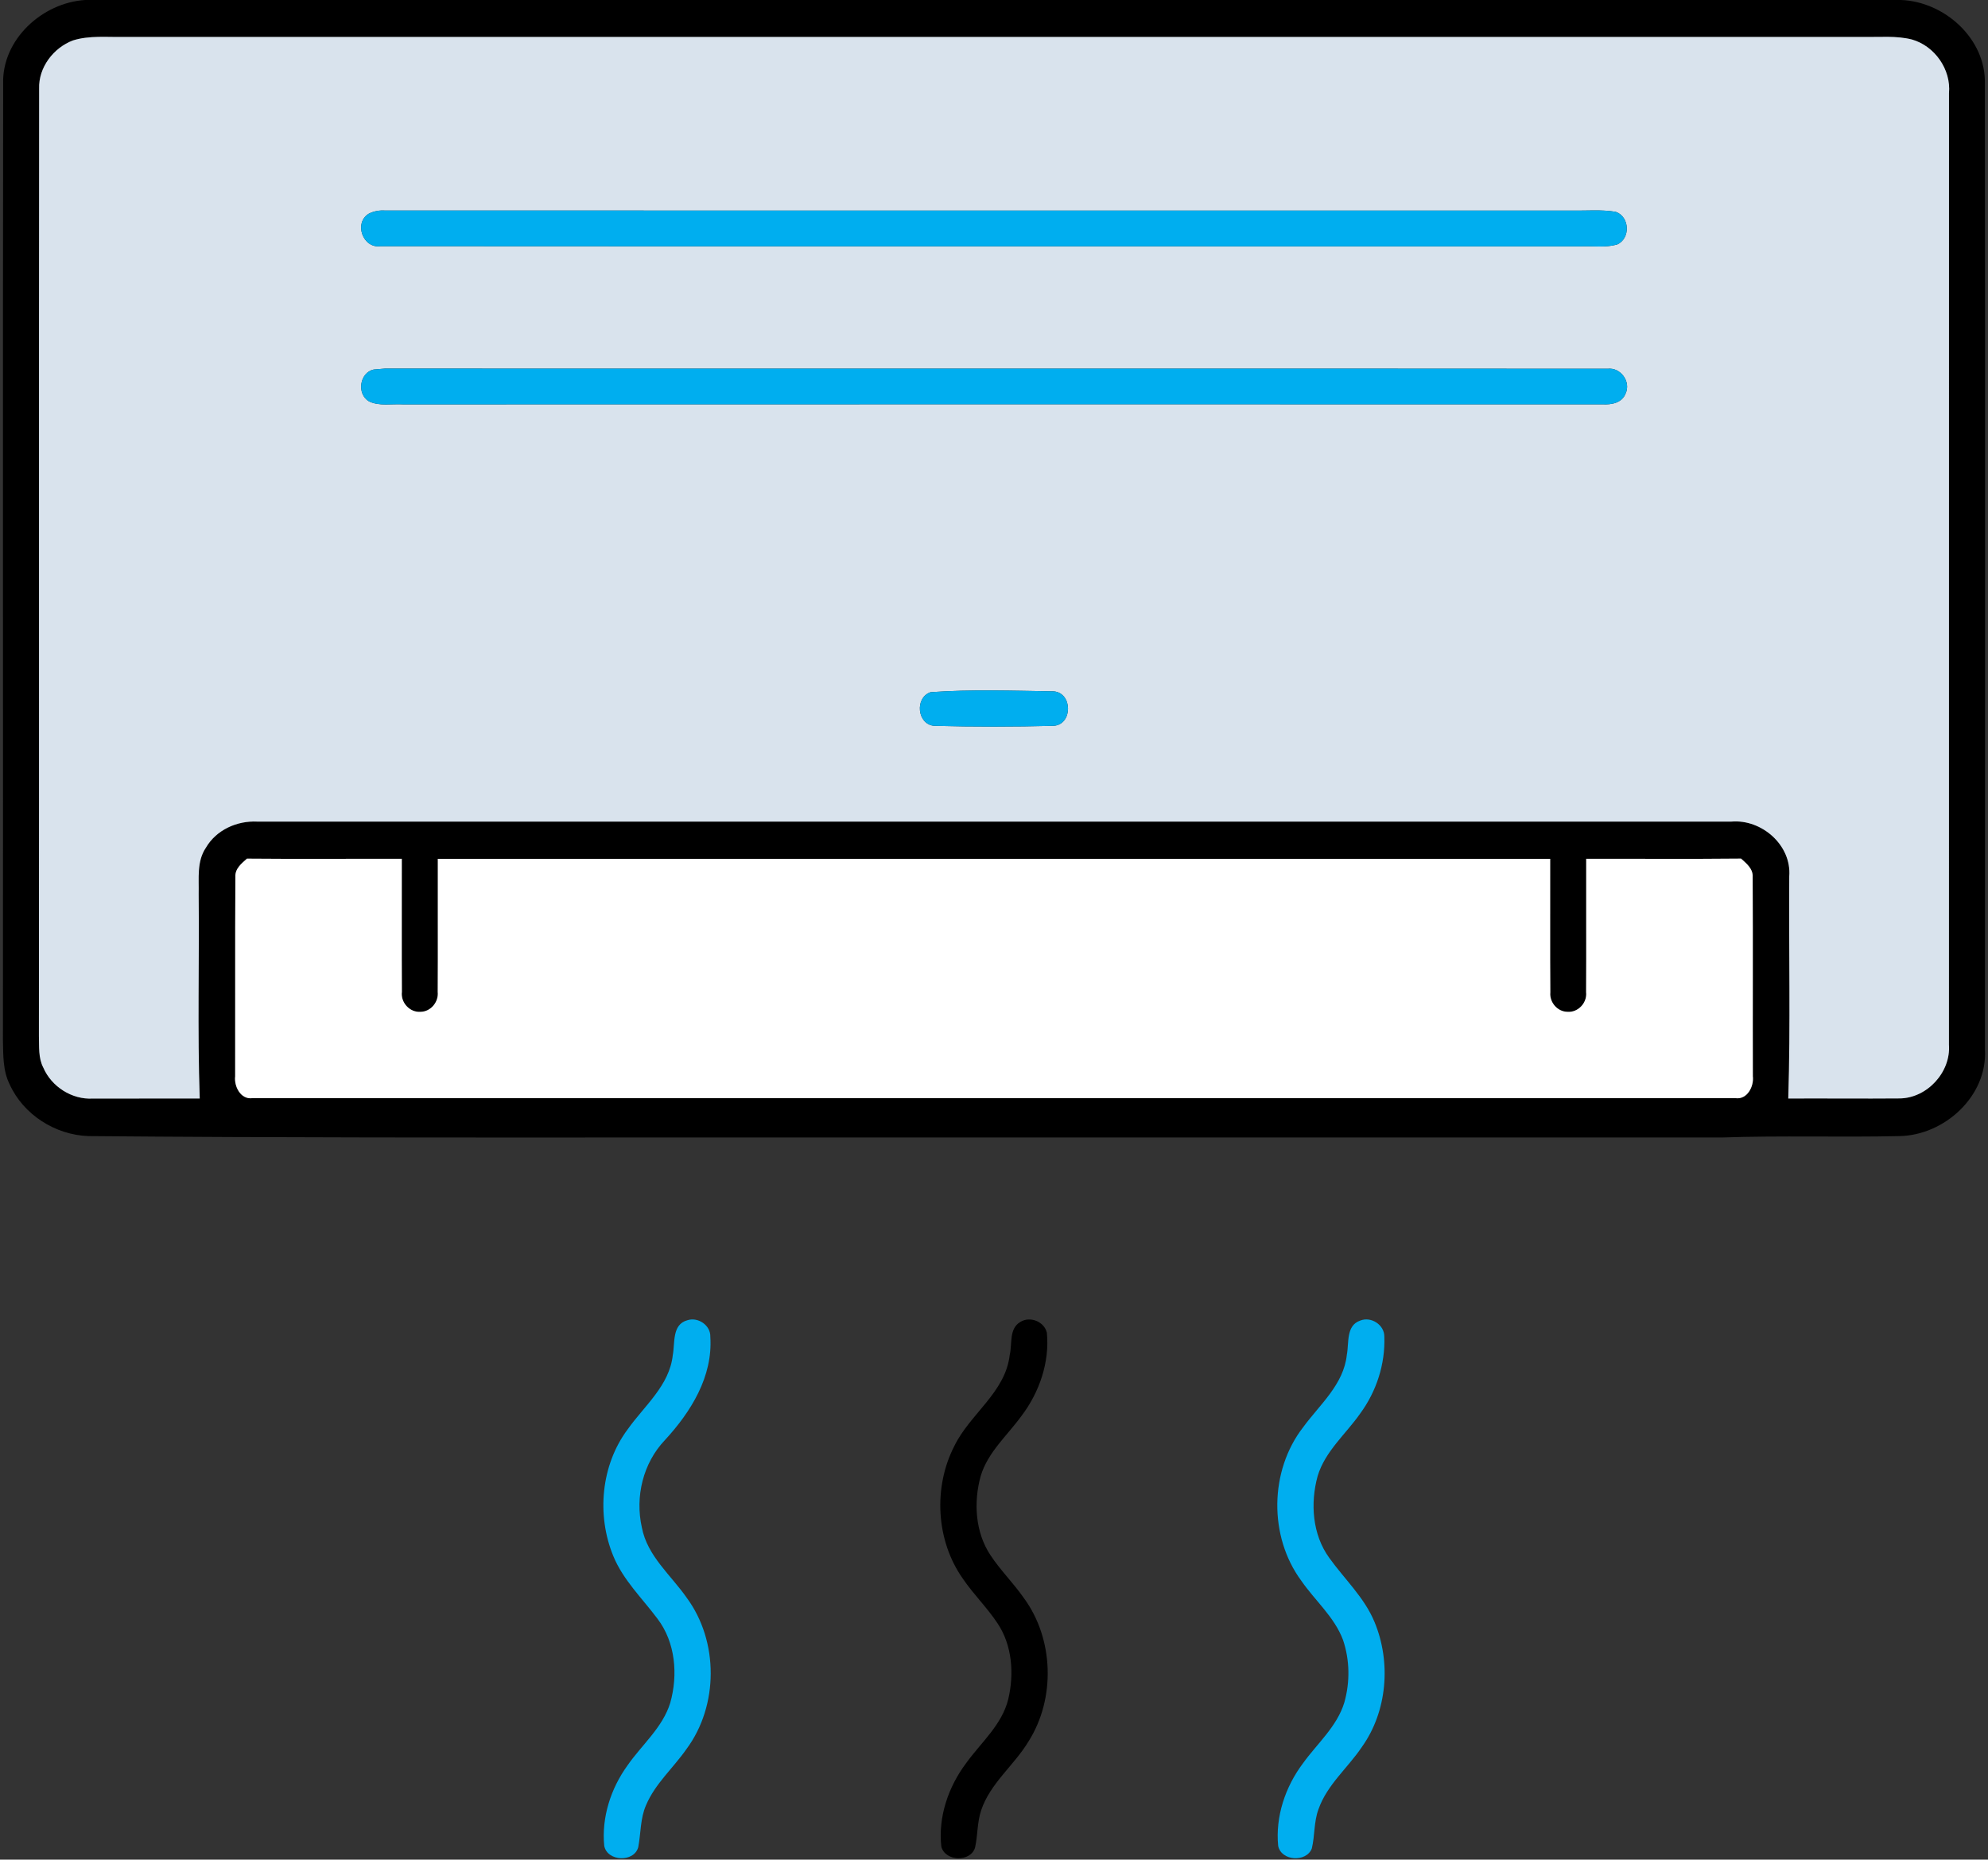 <svg xmlns="http://www.w3.org/2000/svg" width="449pt" height="420pt" viewBox="0 0 449 420"><rect x="0" y="0" width="449" height="420" fill="#333333" stroke="none"/><g id="#000000ff"><path fill="#000000" opacity="1.00" d=" M 19.23 0.00 L 429.36 0.00 C 439.22 0.36 448.63 8.84 448.29 19.03 C 448.37 91.70 448.33 164.36 448.31 237.03 C 448.92 247.57 439.15 256.43 428.95 256.59 C 415.63 256.89 402.31 256.44 389.00 256.90 C 308.68 256.91 228.36 256.90 148.04 256.90 C 105.36 256.92 62.67 256.96 19.99 256.59 C 12.49 256.33 5.28 251.76 2.17 244.88 C 0.64 241.82 0.74 238.32 0.66 234.99 C 0.72 162.99 0.61 90.99 0.71 19.00 C 0.38 8.95 9.54 0.61 19.23 0.00 M 16.48 9.13 C 12.08 10.79 8.68 15.23 8.84 20.02 C 8.77 91.34 8.85 162.66 8.79 233.98 C 8.87 236.37 8.63 238.93 9.78 241.12 C 11.63 245.43 16.26 248.39 20.96 248.11 C 29.01 248.10 37.06 248.09 45.11 248.10 C 44.58 232.72 45.03 217.32 44.87 201.94 C 44.96 198.42 44.40 194.55 46.50 191.46 C 48.84 187.43 53.53 185.33 58.10 185.56 C 169.08 185.56 280.06 185.56 391.03 185.56 C 397.89 184.97 404.68 190.89 404.11 197.94 C 403.99 214.66 404.41 231.39 403.89 248.10 C 412.29 248.06 420.68 248.15 429.08 248.08 C 435.26 248.00 440.64 242.14 440.18 235.96 C 440.20 164.33 440.18 92.70 440.19 21.07 C 440.69 15.70 436.98 10.39 431.81 8.92 C 428.29 8.03 424.62 8.41 421.02 8.34 C 290.03 8.35 159.04 8.34 28.05 8.34 C 24.19 8.43 20.22 7.96 16.48 9.13 M 53.16 198.02 C 53.07 213.05 53.15 228.08 53.11 243.11 C 52.84 245.36 54.35 248.33 56.93 248.03 C 168.63 248.03 280.33 248.03 392.03 248.03 C 394.65 248.35 396.17 245.34 395.89 243.07 C 395.85 228.06 395.93 213.06 395.85 198.06 C 395.96 196.22 394.45 195.01 393.22 193.91 C 381.56 194.03 369.91 193.93 358.25 193.96 C 358.22 204.00 358.29 214.04 358.23 224.08 C 358.51 226.46 356.43 228.71 354.02 228.52 C 351.75 228.50 349.93 226.36 350.15 224.14 C 350.07 214.08 350.15 204.02 350.12 193.97 C 266.37 193.96 182.63 193.96 98.88 193.97 C 98.85 203.99 98.92 214.01 98.86 224.04 C 99.10 226.28 97.30 228.49 95.00 228.52 C 92.56 228.72 90.46 226.42 90.77 224.02 C 90.71 214.00 90.77 203.98 90.75 193.96 C 79.09 193.93 67.43 194.03 55.78 193.92 C 54.56 195.00 53.06 196.19 53.16 198.02 Z"></path><path fill="#000000" opacity="1.00" d=" M 230.42 298.58 C 232.60 297.19 235.85 298.45 236.44 301.00 C 237.08 307.67 234.76 314.43 230.75 319.73 C 227.54 324.18 223.10 327.97 221.49 333.38 C 219.86 339.28 220.25 346.06 223.71 351.26 C 225.96 354.66 228.88 357.53 231.21 360.87 C 238.04 370.13 238.44 383.63 232.28 393.33 C 229.03 398.72 223.65 402.75 221.60 408.86 C 220.69 411.57 220.84 414.48 220.23 417.25 C 219.26 420.63 213.44 420.45 212.60 417.04 C 211.86 410.34 214.20 403.53 218.22 398.19 C 221.58 393.54 226.29 389.56 227.72 383.77 C 229.07 378.05 228.63 371.60 225.29 366.62 C 222.94 363.06 219.85 360.07 217.46 356.54 C 211.39 347.95 210.75 335.92 215.53 326.61 C 219.05 319.34 227.08 314.50 228.05 306.02 C 228.65 303.55 227.84 300.11 230.42 298.58 Z"></path></g><g id="#d9e3edff"><path fill="#d9e3ed" opacity="1.00" d=" M 16.48 9.13 C 20.22 7.96 24.19 8.43 28.05 8.34 C 159.04 8.34 290.03 8.35 421.02 8.34 C 424.62 8.41 428.29 8.03 431.81 8.92 C 436.98 10.39 440.69 15.70 440.19 21.07 C 440.18 92.70 440.20 164.33 440.18 235.96 C 440.64 242.14 435.26 248.00 429.08 248.08 C 420.68 248.15 412.29 248.06 403.89 248.10 C 404.41 231.39 403.99 214.66 404.11 197.94 C 404.68 190.89 397.89 184.97 391.03 185.56 C 280.06 185.56 169.08 185.56 58.10 185.56 C 53.53 185.33 48.84 187.43 46.50 191.46 C 44.40 194.55 44.96 198.42 44.87 201.94 C 45.03 217.32 44.58 232.72 45.11 248.10 C 37.06 248.09 29.01 248.10 20.96 248.11 C 16.26 248.39 11.63 245.43 9.78 241.12 C 8.63 238.93 8.87 236.37 8.79 233.98 C 8.85 162.66 8.77 91.34 8.84 20.02 C 8.68 15.23 12.08 10.79 16.48 9.13 M 83.36 48.22 C 79.83 50.26 81.93 56.20 85.96 55.60 C 176.31 55.67 266.67 55.60 357.03 55.64 C 359.74 55.54 362.54 55.97 365.19 55.24 C 368.31 53.92 368.11 48.93 364.92 47.84 C 361.65 47.29 358.32 47.62 355.03 47.56 C 265.69 47.56 176.35 47.57 87.01 47.55 C 85.72 47.46 84.50 47.68 83.36 48.22 M 84.42 83.45 C 81.19 84.14 80.52 89.02 83.35 90.66 C 85.70 91.78 88.48 91.18 91.01 91.33 C 181.33 91.29 271.66 91.32 361.98 91.32 C 363.95 91.43 366.31 91.01 367.13 88.93 C 368.44 86.24 366.03 82.92 363.08 83.28 C 271.04 83.20 178.99 83.29 86.94 83.24 C 86.31 83.29 85.05 83.40 84.42 83.45 M 210.18 156.33 C 206.58 157.54 207.11 163.56 210.95 163.93 C 219.95 164.17 228.99 164.16 237.99 163.93 C 242.32 163.61 242.28 156.46 237.96 156.14 C 228.72 156.01 219.39 155.66 210.18 156.33 Z"></path></g><g id="#00aeefff"><path fill="#00aeef" opacity="1.00" d=" M 83.36 48.22 C 84.50 47.68 85.72 47.46 87.01 47.55 C 176.35 47.57 265.69 47.56 355.03 47.56 C 358.32 47.62 361.65 47.29 364.92 47.84 C 368.11 48.93 368.31 53.92 365.19 55.24 C 362.54 55.97 359.74 55.54 357.03 55.64 C 266.67 55.60 176.31 55.67 85.96 55.60 C 81.93 56.20 79.83 50.26 83.36 48.22 Z"></path><path fill="#00aeef" opacity="1.00" d=" M 84.42 83.45 C 85.05 83.40 86.31 83.29 86.94 83.24 C 178.99 83.29 271.04 83.20 363.08 83.28 C 366.03 82.92 368.44 86.24 367.13 88.93 C 366.31 91.01 363.95 91.43 361.98 91.32 C 271.66 91.32 181.33 91.29 91.01 91.33 C 88.48 91.18 85.70 91.78 83.35 90.66 C 80.52 89.02 81.19 84.14 84.42 83.45 Z"></path><path fill="#00aeef" opacity="1.00" d=" M 210.18 156.33 C 219.39 155.66 228.72 156.01 237.96 156.14 C 242.28 156.46 242.32 163.61 237.99 163.93 C 228.99 164.16 219.95 164.17 210.95 163.93 C 207.11 163.56 206.58 157.54 210.18 156.33 Z"></path><path fill="#00aeef" opacity="1.00" d=" M 155.24 298.18 C 157.65 297.38 160.53 299.32 160.43 301.93 C 161.02 310.91 156.04 318.88 150.19 325.23 C 145.23 330.44 143.40 338.03 144.97 345.00 C 146.20 351.45 151.55 355.75 155.13 360.90 C 162.34 370.71 162.31 385.20 155.07 394.99 C 152.09 399.28 147.97 402.82 145.91 407.71 C 144.59 410.70 144.76 414.03 144.15 417.19 C 143.21 420.68 137.16 420.45 136.47 416.89 C 135.84 410.48 137.95 403.95 141.70 398.76 C 144.95 394.06 149.65 390.20 151.38 384.59 C 153.16 378.27 152.57 370.93 148.49 365.59 C 145.04 360.96 140.73 356.85 138.51 351.42 C 134.71 342.18 135.73 330.88 141.77 322.81 C 145.52 317.50 151.21 312.93 151.95 306.06 C 152.48 303.32 151.73 299.14 155.24 298.18 Z"></path><path fill="#00aeef" opacity="1.00" d=" M 307.20 298.26 C 309.66 297.25 312.71 299.23 312.66 301.91 C 312.88 308.09 310.87 314.26 307.22 319.23 C 303.96 323.90 299.27 327.77 297.59 333.39 C 295.91 339.52 296.40 346.60 300.23 351.86 C 303.67 356.66 308.16 360.80 310.45 366.35 C 314.22 375.42 313.34 386.52 307.57 394.58 C 304.39 399.31 299.70 403.12 297.78 408.64 C 296.73 411.48 296.98 414.58 296.28 417.49 C 295.03 420.67 289.37 420.34 288.68 416.89 C 288.04 410.27 290.29 403.57 294.25 398.29 C 297.48 393.78 301.98 389.96 303.63 384.49 C 304.92 379.92 304.86 374.93 303.34 370.42 C 301.40 365.19 297.00 361.51 293.90 357.01 C 286.53 347.02 286.70 332.18 294.31 322.36 C 298.06 317.23 303.49 312.69 304.19 305.98 C 304.71 303.32 303.96 299.39 307.20 298.26 Z"></path></g><g id="#ffffffff"><path fill="#ffffff" opacity="1.00" d=" M 53.16 198.02 C 53.06 196.19 54.56 195.00 55.78 193.92 C 67.43 194.03 79.09 193.93 90.75 193.96 C 90.77 203.98 90.71 214.00 90.77 224.02 C 90.46 226.42 92.56 228.72 95.00 228.52 C 97.30 228.49 99.10 226.28 98.86 224.04 C 98.92 214.01 98.85 203.99 98.88 193.97 C 182.63 193.96 266.37 193.96 350.12 193.97 C 350.15 204.02 350.07 214.08 350.15 224.14 C 349.93 226.36 351.75 228.50 354.02 228.52 C 356.43 228.71 358.51 226.46 358.23 224.08 C 358.29 214.04 358.22 204.00 358.25 193.96 C 369.91 193.93 381.56 194.03 393.22 193.91 C 394.45 195.01 395.96 196.22 395.85 198.06 C 395.93 213.06 395.85 228.06 395.89 243.07 C 396.17 245.34 394.65 248.35 392.03 248.03 C 280.33 248.03 168.63 248.03 56.93 248.03 C 54.35 248.33 52.84 245.36 53.11 243.11 C 53.15 228.08 53.07 213.05 53.16 198.02 Z"></path></g></svg>